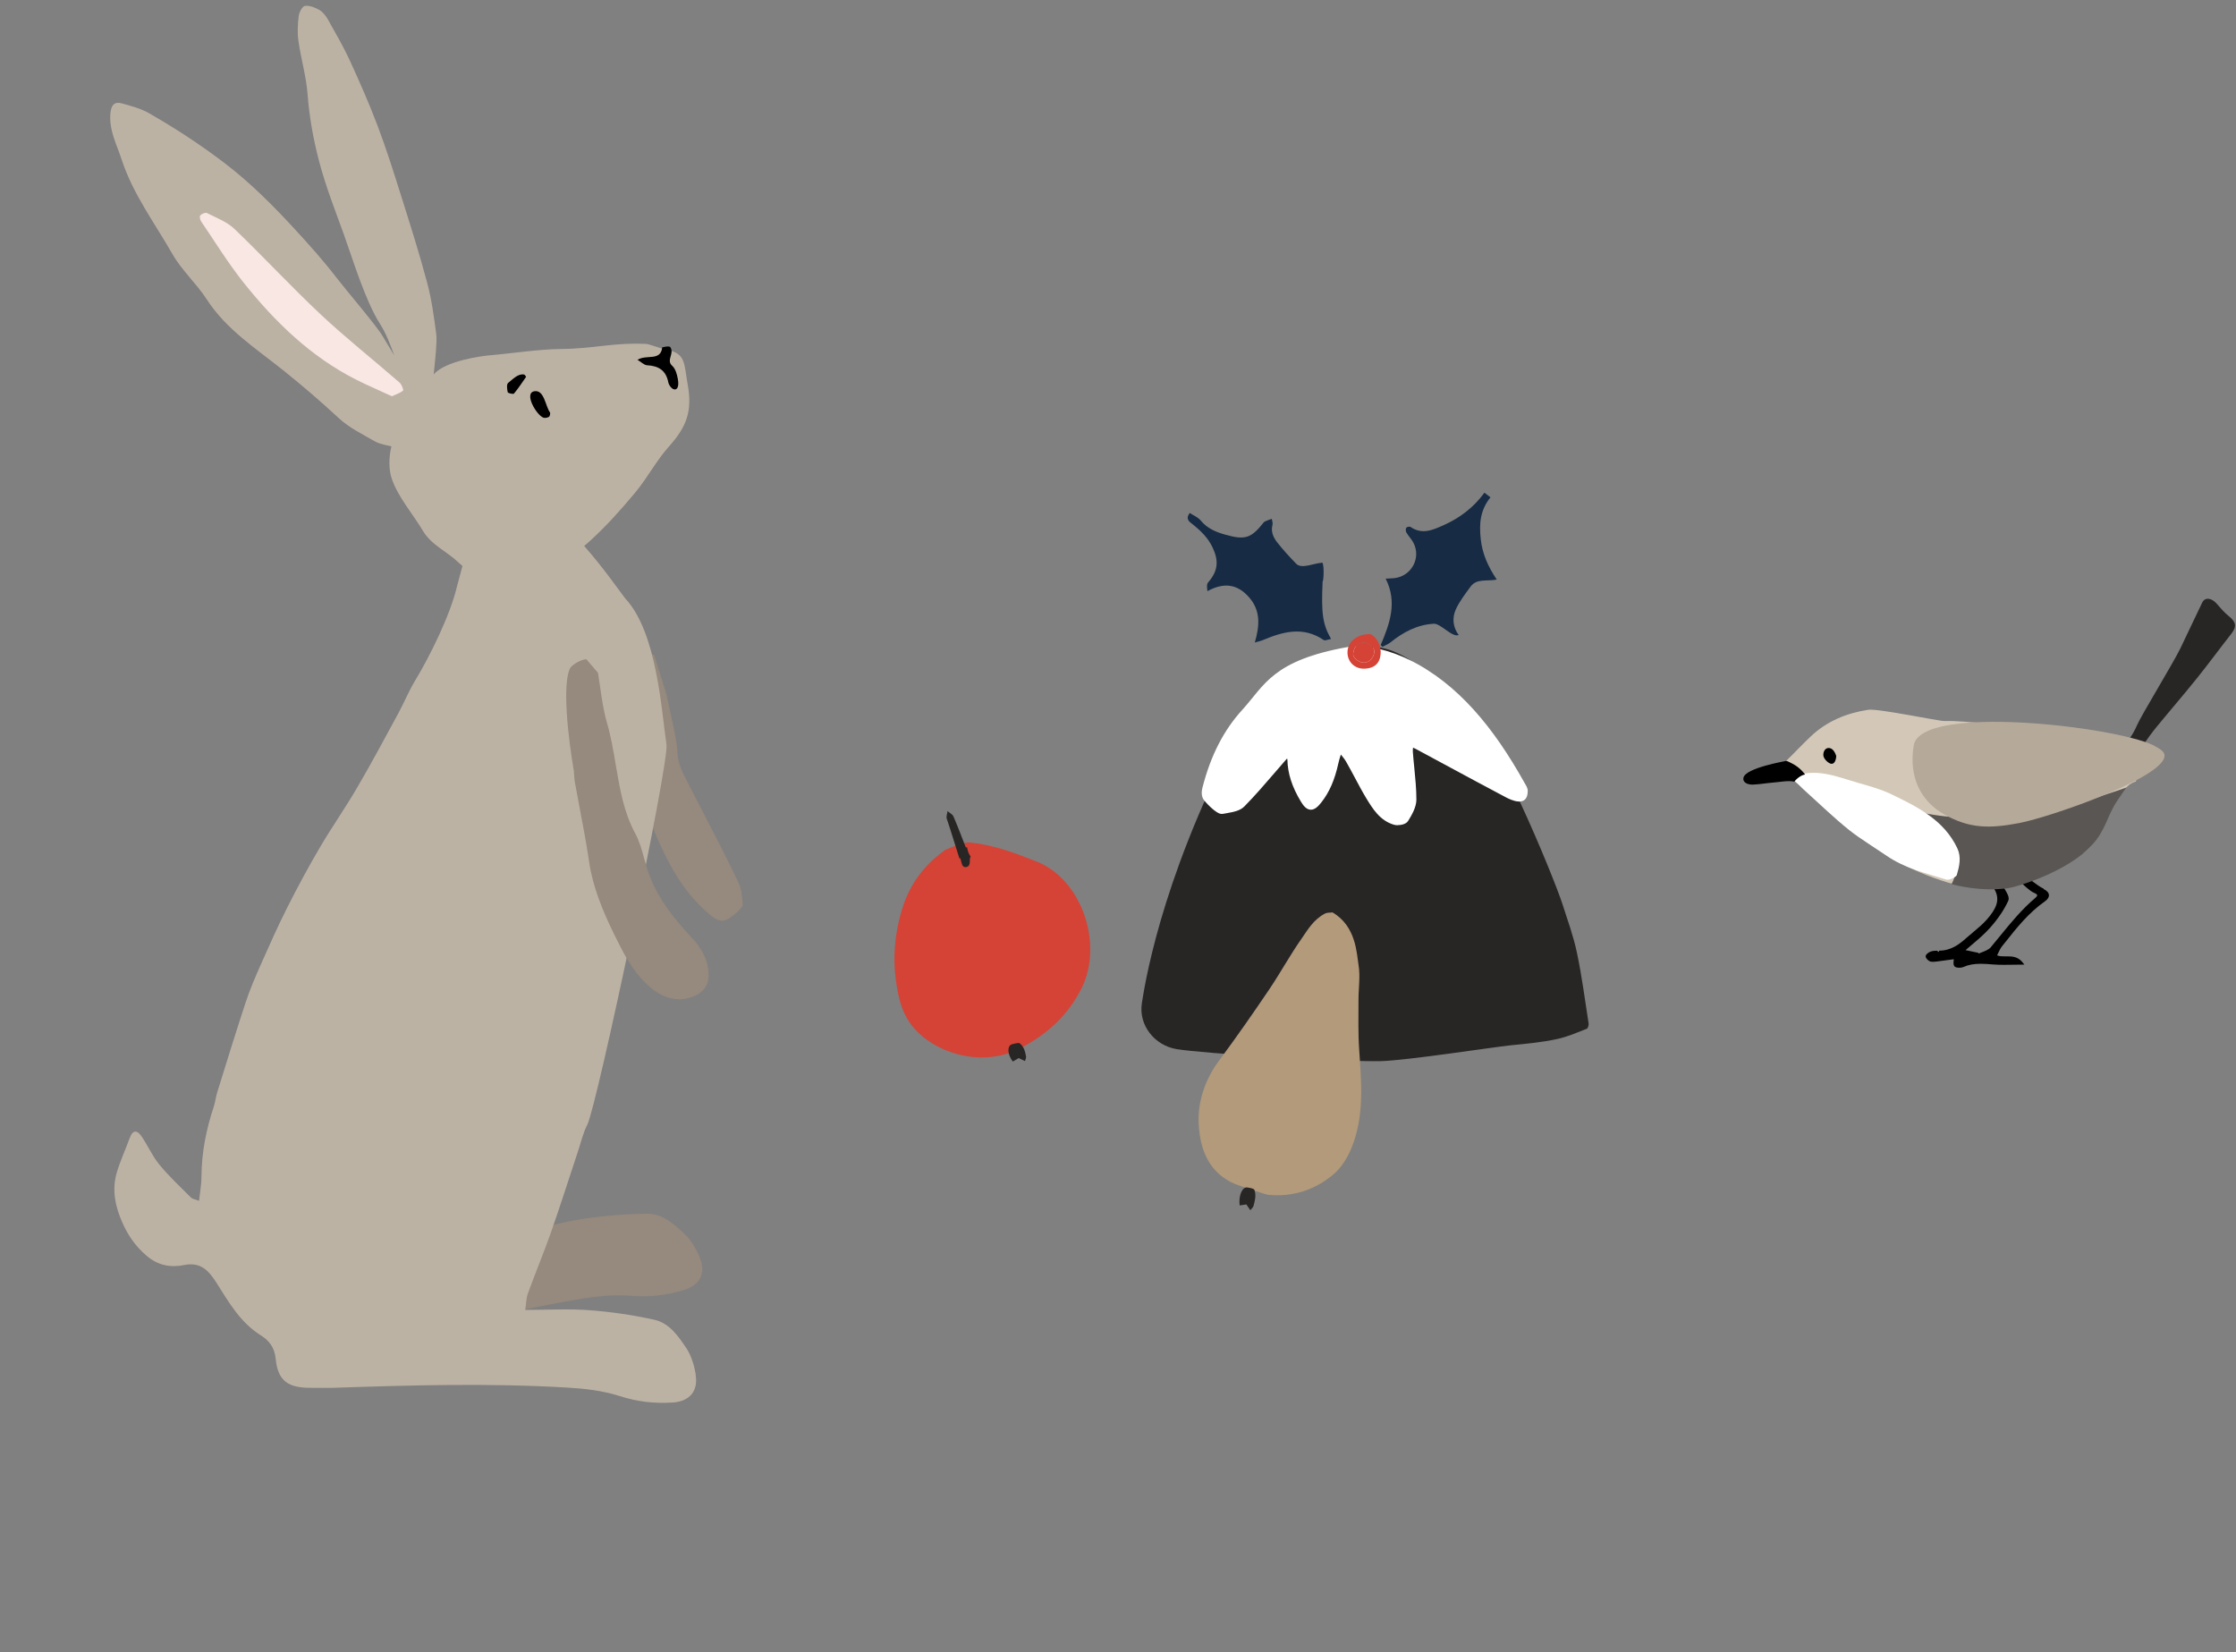 <svg width="295" height="218" viewBox="0 0 295 218" fill="none" xmlns="http://www.w3.org/2000/svg">
<rect x="0" y="0" width="295" height="218" fill="#808080" stroke="none"/>
<g clip-path="url(#clip0_162_8730)">
<path d="M269.63 117.25C269.13 117.01 268.68 116.67 268.19 116.31L267.58 115.86L267.28 115.83V116.01L266.89 115.83L265.85 115.85L266.4 116.17C266.52 116.24 266.64 116.38 266.77 116.52C266.88 116.65 267 116.78 267.12 116.88L267.36 117.09C267.68 117.36 268 117.64 268.4 117.81C268.62 117.9 268.76 118.01 268.77 118.1C268.77 118.15 268.75 118.27 268.5 118.48C266.73 119.98 265.3 121.73 263.92 123.42C263.49 123.94 263.07 124.47 262.63 124.99C262.38 125.28 261.9 125.47 261.43 125.65C261.3 125.7 261.16 125.75 261.03 125.81V125.71L259.32 125.35C259.57 125.13 259.82 124.92 260.08 124.7C260.91 124 261.77 123.27 262.5 122.46C263.58 121.26 264.4 120.04 264.95 118.85C265.15 118.41 264.83 117.87 264.51 117.34C264.39 117.14 264.28 116.95 264.19 116.77C264.1 116.57 263.96 116.35 263.61 116L262.66 116.06L262.36 116.11L262.53 116.37C262.76 116.72 262.98 117.04 263.16 117.37C263.94 118.77 263.31 119.95 262.14 121.3C261.62 121.89 260.98 122.43 260.36 122.95C260.05 123.21 259.73 123.47 259.43 123.74C258.53 124.55 257.43 125.42 255.82 125.42V125.59H255.8L255.53 125.42C255.2 125.42 254.92 125.46 254.69 125.55C254.5 125.62 254 125.91 254.06 126.22C254.11 126.49 254.46 126.82 254.75 126.87L255.04 126.89C255.25 126.89 255.46 126.86 255.67 126.83L257.77 126.55C257.77 126.62 257.76 126.69 257.75 126.75C257.72 127.05 257.7 127.3 257.86 127.49C258 127.65 258.32 127.67 258.5 127.67C258.71 127.67 258.9 127.64 259.03 127.58C259.68 127.28 260.41 127.15 261.32 127.15C261.84 127.15 262.36 127.19 263.07 127.25C263.51 127.28 263.95 127.29 264.41 127.29L267.08 127.26L266.84 126.96C266.25 126.23 265.53 126.17 264.84 126.17H264.46C264.14 126.17 263.79 126.17 263.48 126.04L263.61 125.77C263.76 125.45 263.92 125.11 264.14 124.83L264.48 124.41C266.02 122.46 267.61 120.44 269.82 118.89C270.16 118.65 270.34 118.36 270.32 118.07C270.29 117.77 270.06 117.51 269.63 117.3V117.25Z" fill="black"/>
<path d="M279.7 102.86C279.9 102.6 280.15 102.33 280.31 102.09C280.33 102.06 280.35 102.02 280.37 101.98C281.15 100.78 281.9 99.56 282.7 98.37C283.28 97.52 283.88 96.68 284.54 95.88C286.3 93.73 288.13 91.62 289.87 89.45C291.41 87.53 292.87 85.54 294.39 83.6C295.13 82.65 295.01 82.05 294.02 81.26C293.45 80.8 292.96 80.23 292.48 79.67C291.79 78.87 290.91 78.75 290.55 79.48C289.57 81.48 288.65 83.51 287.67 85.52C286.61 87.68 282.5 94.36 281.92 95.72C281.05 97.77 279.55 99.17 277.88 100.44C277.4 100.81 276.86 101.07 276.28 101.19C277.41 101.78 278.55 102.33 279.72 102.85L279.7 102.86Z" fill="#282525"/>
<path d="M280.91 98.91C278.72 97.87 262.11 94.99 256.49 95.12C255.79 95.14 247.75 93.45 246.49 93.64C243.6 94.08 241.01 95.15 238.88 97.17C237.85 98.14 236.67 99.4 235.66 100.38C235.58 100.46 236.08 102.26 236.82 103.12C237.14 103.49 238.06 103.75 237.97 104.12C238.48 104.5 238.97 104.97 239.45 105.39C240.59 106.37 241.64 107.45 242.8 108.4C245.2 110.37 247.66 112.26 250.43 113.72C252.89 115.02 255.44 116.05 257.96 116.7C257.97 116.7 257.98 116.7 257.99 116.7C260.41 117.06 262.84 117.07 265.28 117C265.35 116.98 265.42 116.95 265.49 116.93C266.57 116.54 274 113.34 275.33 112.15C277.33 110.37 277.93 107.76 279.34 105.63C279.99 104.64 280.39 103.58 281.72 103.12C282.18 102.96 281.72 99.28 280.91 98.9V98.91Z" fill="#D3C8B8"/>
<path d="M280.53 103.9C271.08 107.24 261.5 109.16 252.56 106.99C253.23 107.66 254.03 108.16 254.7 108.75C256 109.89 257.6 110.93 257.92 112.51C258.2 113.89 258.22 115.27 257.47 116.64C257.95 116.77 261.29 117.68 264.96 117.17C266.1 117.01 272.74 115.03 275.98 111.52C277.79 109.56 277.94 107.78 279.35 105.65C279.64 105.2 280.18 104.37 280.54 103.91L280.53 103.9Z" fill="#595654"/>
<path d="M258.17 115.42C258.5 114.28 258.79 113.09 258.23 111.9C256.47 108.18 252.99 106.46 249.54 104.79C248.18 104.13 246.61 103.7 245.14 103.28C242.35 102.49 239.46 101.16 236.35 102.59C237.1 103.32 237.7 103.94 238.34 104.51C240.19 106.18 241.99 107.92 243.93 109.48C245.48 110.72 247.23 111.72 248.87 112.87C251.3 114.57 254.06 115.18 256.81 116.05C257.15 116.16 258.1 115.7 258.18 115.42H258.17Z" fill="white"/>
<path d="M240.56 99.68C240.6 100.07 241.07 100.57 241.46 100.73C241.7 100.83 242.16 100.81 242.26 99.81C242.28 99.65 241.95 98.87 241.52 98.73C240.79 98.49 240.51 99.22 240.56 99.68Z" fill="black"/>
<path d="M238.16 102.2C238.16 102.2 237.65 101.45 236.81 100.94C236.23 100.59 235.88 100.47 235.85 100.44C235.78 100.44 235.72 100.4 235.66 100.38C235.55 100.43 230.3 101.29 230.02 102.6C229.88 103.28 230.65 103.54 231.29 103.51C232.21 103.47 233.13 103.3 234.05 103.23C234.94 103.16 235.89 102.95 236.72 103.12C237.18 102.56 237.82 102.19 238.16 102.19V102.2Z" fill="black"/>
<path d="M285.31 99.12C284.98 98.76 284.52 98.59 284.12 98.33C279.04 95.85 253.41 92.8 252.48 98.35C251.76 102.69 253.59 105.77 256.4 107.38C259.86 109.37 262.53 109.31 266.38 108.59C270.6 107.8 287.83 101.82 285.32 99.12H285.31Z" fill="#B5A999"/>
</g>
<path d="M92.326 165.892C91.851 164.772 91.2 163.625 90.333 162.811C88.949 161.519 87.412 160.104 85.406 160.119C82.534 160.143 79.646 160.386 76.813 160.819C74.078 161.241 71.397 162.033 68.485 162.71C68.458 162.401 68.428 162.126 68.387 161.853C58.605 167.48 47.275 170.092 37.389 175.415C37.595 175.717 37.763 176.051 37.903 176.458C38.848 179.252 40.404 179.827 43.394 179.098C44.303 178.886 45.218 178.696 46.112 178.466C56.073 175.789 66.049 173.175 76.217 171.432C78.505 171.035 80.88 170.765 83.18 170.953C85.644 171.159 87.951 170.893 90.258 170.187C92.353 169.542 93.192 167.959 92.318 165.905L92.326 165.892Z" fill="#96897D"/>
<path d="M95.439 121.467C94.515 121.544 93.691 120.719 92.955 120.049C89.471 116.883 87.547 112.684 85.734 108.275C84.206 104.549 84.052 100.525 84.03 96.37C84.008 93.424 83.865 85.135 83.865 85.135L84.997 85.905C85.371 86.169 85.8 86.323 86.305 86.388L87.921 91.577L88.8 95.6C89.075 96.865 89.317 98.151 89.394 99.437C89.481 100.844 90.108 102.042 90.767 103.296L93.196 108.012C94.636 110.793 96.076 113.574 97.417 116.41C97.846 117.323 97.922 118.367 97.999 119.367C98.032 119.785 96.219 121.39 95.439 121.456V121.467Z" fill="#96897D"/>
<path d="M91.79 181.312C91.581 180.114 91.208 178.85 90.548 177.861C89.493 176.289 88.317 174.563 86.361 174.123C83.558 173.496 80.689 173.079 77.832 172.859C75.073 172.65 72.282 172.815 69.292 172.815C69.424 172.001 69.413 171.276 69.644 170.649C70.611 167.978 71.71 165.362 72.655 162.69C73.908 159.118 75.051 155.501 76.249 151.906C76.645 150.719 76.92 149.477 77.48 148.389C78.766 145.882 88.306 100.646 87.932 98.228C87.284 94.062 86.734 83.475 82.492 78.957C82.239 78.694 79.744 75.044 77.073 72.032C77.304 71.823 77.546 71.625 77.777 71.416C79.953 69.448 81.92 67.239 83.811 64.974C85.404 63.062 86.57 60.797 88.218 58.95C90.537 56.345 91.383 54.355 90.724 50.695C90.197 47.77 90.526 46.55 87.592 46.056C87.251 46.001 85.602 45.385 85.262 45.374C80.788 45.176 78.469 46.001 73.996 46.045C70.974 46.078 67.38 46.649 64.346 46.902C63.731 46.957 58.719 47.584 57.213 49.408C57.433 47.309 57.675 45.044 57.554 44.099C57.257 41.823 56.95 39.515 56.356 37.305C55.334 33.458 54.125 29.665 52.927 25.862C51.949 22.751 50.971 19.64 49.816 16.595C48.706 13.67 47.443 10.79 46.135 7.943C45.288 6.107 44.255 4.348 43.266 2.579C42.991 2.095 42.606 1.589 42.134 1.314C41.562 0.985 40.837 0.699 40.233 0.776C39.892 0.82 39.474 1.622 39.408 2.117C39.276 3.205 39.221 4.337 39.375 5.415C39.705 7.734 40.386 10.021 40.573 12.351C40.804 15.396 41.321 18.309 42.101 21.277C42.958 24.542 44.178 27.642 45.321 30.797C46.552 34.216 48.19 39.68 50.135 42.725C50.926 43.956 51.476 45.418 52.015 46.891C51.498 46.045 50.981 45.198 50.476 44.341C49.696 42.999 45.508 38.097 44.365 36.602C42.672 34.392 40.804 32.314 38.914 30.259C36.012 27.104 33.012 24.092 29.561 21.464C26.384 19.046 23.076 16.891 19.636 14.924C18.559 14.308 17.306 13.989 16.108 13.649C15.064 13.341 14.668 13.912 14.569 14.935C14.36 17.166 15.404 19.057 16.053 21.058C17.548 25.62 20.427 29.445 22.768 33.546C23.999 35.689 25.934 37.415 27.285 39.504C29.879 43.505 33.847 46.023 37.419 48.892C39.936 50.914 42.354 52.992 44.717 55.18C46.113 56.477 47.926 57.334 49.597 58.302C49.904 58.477 50.685 58.686 51.641 58.884C51.289 60.324 51.267 61.962 51.707 63.215C52.575 65.667 54.444 67.756 55.806 70.042C56.928 71.933 58.972 72.735 60.467 74.186C60.642 74.351 60.829 74.505 61.016 74.67C60.642 76.033 60.357 77.078 60.28 77.407C59.422 81.079 56.752 86.52 54.773 89.785C53.949 91.148 53.334 92.654 52.575 94.062C50.784 97.359 49.014 100.679 47.113 103.922C45.552 106.604 43.761 109.144 42.189 111.826C40.672 114.409 39.254 117.048 37.903 119.719C36.65 122.203 35.517 124.754 34.386 127.304C33.671 128.92 32.968 130.547 32.418 132.218C31.121 136.153 29.901 140.122 28.67 144.079C28.472 144.706 28.407 145.365 28.209 145.992C27.209 148.993 26.593 152.049 26.582 155.237C26.582 156.248 26.384 157.26 26.263 158.425C25.758 158.227 25.395 158.194 25.197 157.996C23.779 156.578 22.296 155.193 21.021 153.643C20.108 152.533 19.515 151.159 18.702 149.961C18.141 149.114 17.548 148.971 17.119 150.125C16.57 151.631 15.888 153.104 15.426 154.633C14.712 156.996 15.218 159.261 16.218 161.459C16.954 163.086 17.943 164.471 19.328 165.658C20.856 166.967 22.494 167.252 24.318 166.89C26.461 166.461 27.527 167.604 28.582 169.264C30.187 171.814 31.715 174.475 34.407 176.168C35.474 176.838 36.221 177.718 36.375 179.279C36.66 182.214 38.045 183.126 41.123 183.093C42.057 183.093 42.991 183.115 43.914 183.093C54.224 182.741 64.533 182.456 74.831 183.06C77.15 183.192 79.525 183.467 81.723 184.17C84.075 184.929 86.383 185.193 88.79 185.028C90.977 184.874 92.153 183.522 91.768 181.323L91.79 181.312Z" fill="#BCB2A4"/>
<path d="M52.718 50.475C49.277 47.485 45.694 44.648 42.364 41.537C38.452 37.866 34.803 33.919 30.934 30.204C29.945 29.258 28.549 28.742 27.296 28.104C27.098 28.005 26.625 28.214 26.428 28.412C26.307 28.533 26.384 28.994 26.526 29.192C28.395 31.941 30.142 34.788 32.209 37.371C36.308 42.494 40.979 47.023 46.903 50.046C48.442 50.826 50.036 51.497 51.706 52.278C52.245 52.025 52.772 51.86 53.179 51.53C53.267 51.464 52.992 50.706 52.706 50.464L52.718 50.475Z" fill="#F9E7E4"/>
<path d="M72.424 54.993C72.545 54.916 72.633 54.531 72.556 54.41C71.941 53.531 71.798 51.387 70.49 51.618C69.083 51.871 70.776 54.762 71.688 55.103C71.897 55.18 72.237 55.103 72.435 54.993H72.424Z" fill="black"/>
<path d="M69.105 49.408C68.335 49.276 67.643 50.046 67.038 50.519C66.819 50.694 66.896 51.354 66.984 51.75C67.017 51.871 67.72 52.036 67.808 51.926C68.39 51.233 68.885 50.464 69.412 49.716C69.314 49.606 69.259 49.43 69.116 49.397L69.105 49.408Z" fill="black"/>
<path d="M89.558 131.822C88.108 131.822 86.701 131.163 85.283 129.799C83.338 127.953 82.173 125.589 81.052 123.314C79.447 120.06 78.194 116.905 77.732 113.75C77.348 111.155 76.952 109.089 76.556 107.033L75.875 103.362C75.776 102.823 75.743 102.262 75.71 101.713C75.71 101.713 73.864 91.368 75.16 88.257C75.402 87.664 76.765 86.971 77.359 86.971L78.897 88.763L79.183 90.676C79.403 92.226 79.623 93.765 80.051 95.249C80.59 97.096 80.92 98.997 81.238 100.91C81.788 104.131 82.293 107.165 83.832 110.001C84.382 111.024 84.689 112.156 84.986 113.255L85.371 114.585C86.536 118.29 88.921 121.192 91.328 123.775C92.823 125.38 93.548 127.095 93.482 128.865C93.427 130.228 92.515 131.218 90.899 131.657C90.449 131.778 89.998 131.844 89.547 131.844L89.558 131.822Z" fill="#96897D"/>
<path d="M87.372 45.814C87.163 47.715 85.305 46.704 84.107 47.474C84.624 47.781 84.987 48.166 85.36 48.188C86.888 48.265 87.866 48.859 88.174 50.453C88.24 50.804 88.702 51.497 89.13 51.365C89.581 51.222 89.504 50.42 89.427 49.991C89.317 49.375 89.119 48.65 88.691 48.265C87.844 47.507 89.009 46.682 88.438 45.803C88.295 45.583 87.372 45.825 87.372 45.825V45.814Z" fill="black"/>
<g clip-path="url(#clip1_162_8730)">
<path d="M150.66 132.279C150.937 130.573 152.925 116.664 162.803 97.604C164.949 93.462 167.994 87.836 175.853 86.059C177.02 85.797 179.261 85.432 180.437 85.353C184.973 85.051 188.579 89.177 192.192 91.931C196.737 95.39 205.1 116.029 206.134 119.266C206.812 121.385 207.585 123.488 208.043 125.67C208.698 128.756 209.1 131.899 209.589 135.025C209.621 135.247 209.495 135.668 209.345 135.723C208.09 136.215 206.828 136.771 205.526 137.056C203.459 137.516 201.329 137.707 199.238 137.913C197.194 138.119 185.391 139.937 182.156 139.992C176.728 140.095 158.684 138.992 155.213 138.405C152.325 137.921 150.187 135.247 150.652 132.335V132.279H150.66Z" fill="#282525"/>
<path d="M184.421 108.856C184.587 108.856 185.455 108.832 185.778 108.3C186.212 107.594 186.867 106.531 186.867 105.491C186.867 104.087 186.725 102.667 186.591 101.294C186.52 100.596 186.449 99.897 186.401 99.199C186.386 99.025 186.401 98.834 186.425 98.636C186.551 98.691 186.677 98.747 186.796 98.81L190.551 100.834C193.265 102.302 195.98 103.762 198.709 105.206C199.214 105.468 201.558 106.666 201.558 104.333C201.558 103.92 201.289 103.555 201.092 103.206C197.068 96.001 192.366 90.217 185.912 87.035C183.711 85.948 180.334 84.909 177.849 85.353C167.876 87.122 166.858 90.391 163.892 93.653C161.438 96.343 159.726 99.691 158.653 103.873C158.479 104.531 158.527 105.071 158.779 105.468C158.992 105.793 160.428 107.38 161.162 107.38C161.272 107.38 161.391 107.372 161.517 107.34L161.919 107.269C162.708 107.126 163.608 106.967 164.176 106.388C165.556 104.984 166.858 103.476 168.121 102.008C168.61 101.437 169.099 100.865 169.596 100.302L169.809 100.072C169.833 100.127 169.848 100.175 169.848 100.207C169.888 102.048 170.456 103.817 171.639 105.769C171.955 106.293 172.365 106.824 172.949 106.824C173.486 106.824 173.92 106.372 174.306 105.888C175.371 104.547 176.097 102.897 176.578 100.683C176.665 100.302 176.776 99.921 176.902 99.548C177.162 99.858 177.399 100.151 177.588 100.477C177.991 101.175 178.369 101.889 178.748 102.595C179.229 103.5 179.711 104.412 180.239 105.285C181.091 106.682 182.046 108.261 183.908 108.808C184.058 108.848 184.232 108.872 184.421 108.872V108.856Z" fill="white"/>
<path d="M156.972 67.682C157.493 68.023 158.061 68.245 158.4 68.658C159.276 69.721 160.42 70.197 161.682 70.546C164.278 71.269 165.067 71.031 166.763 68.872C166.811 68.809 167.497 68.531 167.789 68.452C167.829 68.713 167.947 69.007 167.884 69.237C167.631 70.158 168.01 70.927 168.523 71.578C169.288 72.562 170.148 73.482 171.016 74.379C171.718 75.101 173.336 74.308 174.338 74.252C174.732 73.887 174.661 76.656 174.495 76.712C174.306 80.941 174.495 82.353 175.608 84.297C175.229 84.361 174.819 84.559 174.63 84.432C171.915 82.584 169.241 83.337 166.55 84.472C166.329 84.567 166.085 84.615 165.548 84.766C166.195 82.568 166.322 80.616 164.87 78.894C163.308 77.037 161.493 76.791 159.3 77.989C159.244 77.529 159.181 77.085 159.379 76.855C160.672 75.347 160.83 74.077 160.01 72.292C159.402 70.959 158.408 70.015 157.304 69.134C156.925 68.832 156.365 68.507 156.956 67.674L156.972 67.682Z" fill="#172B44"/>
<path d="M181.296 85.813C181.383 86.559 180.776 87.352 180.066 87.416C179.371 87.479 178.464 86.829 178.527 86.242C178.606 85.527 178.929 84.916 179.734 84.781C180.397 84.67 181.225 85.242 181.296 85.813Z" fill="#D44336"/>
<path d="M197.479 76.458C196.177 76.728 194.82 76.275 194.007 77.402C193.297 78.378 192.532 79.354 192.05 80.441C191.569 81.536 191.68 82.742 192.445 83.774C191.624 84.155 190.07 82.242 189.171 82.29C186.969 82.409 185.123 83.401 183.435 84.758C183.127 85.004 182.74 85.139 182.393 85.329L182.157 85.099C183.364 82.266 184.381 79.425 182.811 76.339C183.293 76.315 183.632 76.307 183.963 76.275C186.243 76.013 187.545 73.554 186.449 71.554C186.196 71.094 185.809 70.705 185.541 70.245C185.447 70.086 185.439 69.777 185.533 69.626C185.612 69.507 185.975 69.436 186.094 69.515C187.624 70.578 189.029 69.92 190.464 69.285C192.611 68.325 194.417 66.952 195.845 65C196.121 65.206 196.35 65.389 196.642 65.611C195.261 67.325 195.143 69.118 195.356 71.102C195.561 73.062 196.311 74.728 197.471 76.466L197.479 76.458Z" fill="#172B44"/>
<path d="M182.156 85.908C182.188 87.4 181.438 88.194 179.963 88.217C178.732 88.241 177.793 87.337 177.777 86.107C177.762 84.726 178.945 83.702 180.618 83.655C181.304 83.639 182.125 84.853 182.148 85.908H182.156ZM178.527 86.242C178.456 86.829 179.371 87.479 180.065 87.416C180.776 87.352 181.391 86.559 181.296 85.813C181.225 85.234 180.397 84.662 179.734 84.781C178.929 84.916 178.606 85.535 178.527 86.242Z" fill="#D44336"/>
</g>
<g clip-path="url(#clip2_162_8730)">
<path d="M175.949 120.83C175.569 120.75 175.649 121.01 175.279 120.89C175.629 120.54 175.759 119.95 175.919 119.42C176.109 118.77 175.599 117.64 175.399 116.53C175.379 116.42 175.339 116.29 175.379 116.21C175.499 116 175.669 115.81 175.819 115.61C175.999 115.79 176.309 115.95 176.339 116.16C176.479 116.94 176.639 117.75 176.579 118.53C176.519 119.51 176.239 120.73 175.949 120.83Z" fill="#282525"/>
<path d="M160.829 139.93C163.129 136.83 165.339 133.66 167.499 130.46C168.959 128.29 170.209 125.98 171.709 123.85C172.499 122.72 173.249 121.35 174.779 120.54C175.109 120.36 175.419 120.43 175.799 120.37C178.939 122.21 178.979 125.79 179.239 127.33C179.489 128.83 179.219 130.42 179.229 131.97C179.229 134.14 179.169 136.31 179.319 138.47C179.619 142.88 180.029 147.3 178.279 151.51C177.759 152.77 176.949 154.08 175.919 154.94C173.479 156.99 170.549 157.95 167.309 157.63C166.989 157.6 163.449 156.42 162.929 156.2C159.519 154.75 158.339 151.71 158.149 148.38C157.969 145.35 159.009 142.38 160.819 139.94L160.829 139.93Z" fill="#B29A7B"/>
<path d="M164.549 156.66C164.889 156.71 165.429 156.79 165.499 156.99C165.769 157.74 165.539 158.49 165.369 159.12C165.319 159.29 165.139 159.43 164.959 159.67C164.729 159.33 164.559 159.08 164.439 158.9C164.089 158.95 163.819 158.99 163.549 159.03C163.379 157.65 163.939 156.57 164.539 156.66H164.549Z" fill="#282525"/>
<path d="M129.58 139.5C131.27 139.5 132.89 139.14 134.27 138.46C138.21 136.51 140.97 133.85 142.72 130.32C144.14 127.45 144.21 123.71 142.91 120.31C141.7 117.16 139.48 114.75 136.83 113.69C133.87 112.51 131.17 111.51 128.17 111.17C128.02 111.15 127.88 111.15 127.75 111.15C126.81 111.15 124.64 112.16 124.64 112.16C124.54 112.25 124.45 112.33 124.34 112.41C121.89 114.2 120.1 116.65 119.17 119.47C118.02 122.94 117.72 126.48 118.29 129.97C118.65 132.21 119.18 134.02 120.58 135.63C122.66 138.02 126.11 139.51 129.59 139.51L129.58 139.5Z" fill="#D44336"/>
<path d="M126.65 113.2C126.65 113.2 126.61 113.24 126.58 113.26C126.47 112.99 125.4 109.41 124.91 108.02C124.81 107.73 124.97 107.35 125.01 107.01C125.28 107.24 125.66 107.42 125.79 107.71C126.39 109.09 126.91 110.51 127.42 111.8C127.48 111.8 127.53 111.79 127.59 111.78C127.65 112.22 127.79 112.64 128.06 113.01C127.81 113.31 128.17 114.2 127.55 114.37C126.78 114.58 126.88 113.5 126.66 113.21L126.65 113.2Z" fill="#282525"/>
<path d="M133.51 137.77C133.85 137.68 134.4 137.52 134.55 137.65C135.14 138.14 135.26 138.82 135.37 139.39C135.4 139.55 135.3 139.73 135.23 139.99C134.86 139.81 134.59 139.68 134.4 139.59C134.1 139.77 133.86 139.91 133.62 140.05C132.85 139.03 132.89 137.94 133.5 137.78L133.51 137.77Z" fill="#282525"/>
</g>
<defs>
<clipPath id="clip0_162_8730">
<rect width="64.86" height="48.62" fill="white" transform="translate(230 79)"/>
</clipPath>
<clipPath id="clip1_162_8730">
<rect width="59" height="75" fill="white" transform="matrix(-1 0 0 1 209.589 65)"/>
</clipPath>
<clipPath id="clip2_162_8730">
<rect width="61.59" height="52.66" fill="white" transform="matrix(-1 0 0 1 179.589 107)"/>
</clipPath>
</defs>
</svg>

